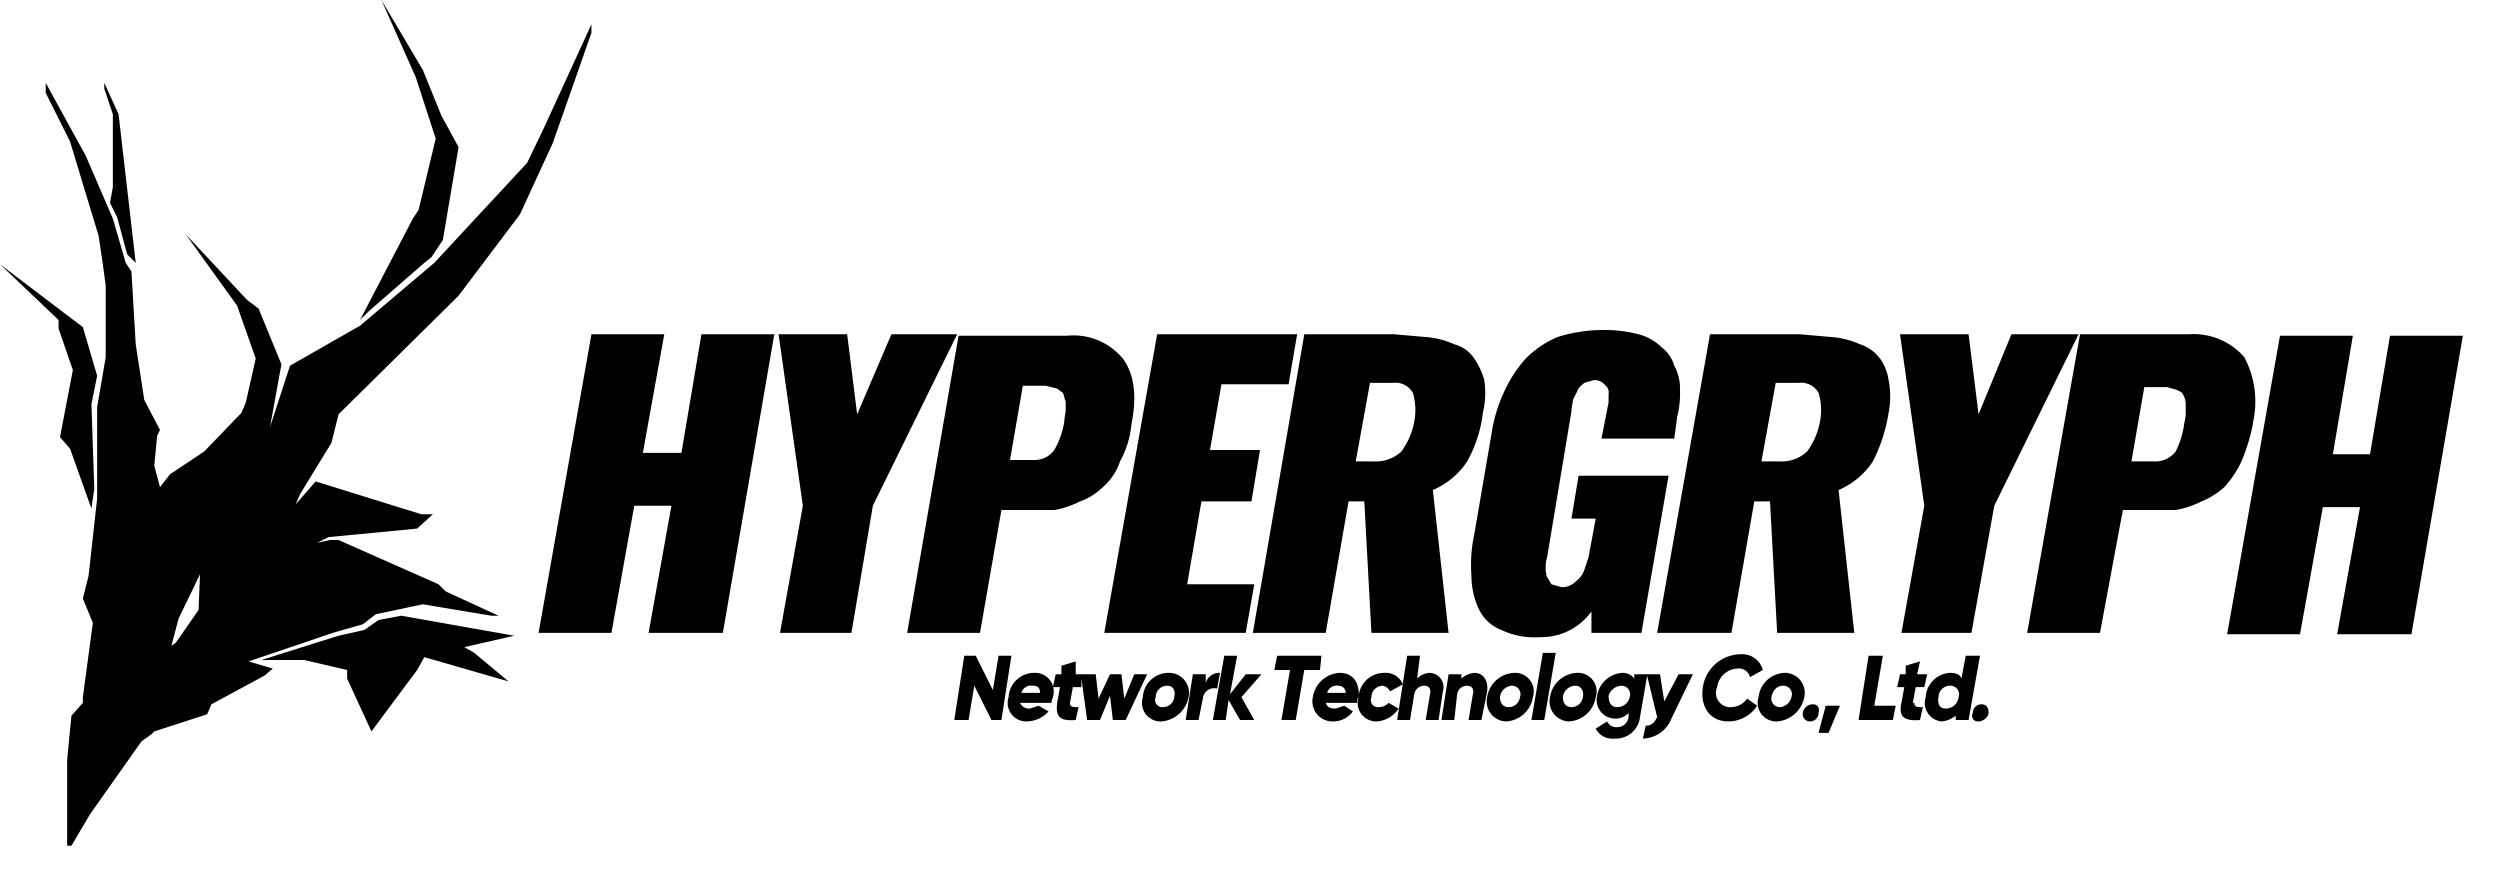 <svg xmlns="http://www.w3.org/2000/svg" viewBox="0 0 175 61">

<path d="M47.7,31.7H45l1.5-8.3H41.4L37.7,44.3h5.1l1.6-8.9H47l-1.6,8.9h5.2l3.6-20.9H49.1Zm14.7-8.3L60,29l-.7-5.6H54.5l1.7,12-1.6,8.9h5l1.5-8.9,5.9-12Zm7.7,12.3h3.7a6.4,6.4,0,0,0,1.8-.6,4.4,4.4,0,0,0,1.6-1,4.1,4.1,0,0,0,1.2-1.8,6.6,6.6,0,0,0,.8-2.6c.4-2,.2-3.5-.6-4.6a4.5,4.5,0,0,0-3.9-1.6H67.1L63.5,44.3h5.1ZM71.6,27h1.6l.8.2.4.3c.1.2.1.4.2.6v.7a5.6,5.6,0,0,0-.1.7,5.7,5.7,0,0,1-.7,2,1.7,1.7,0,0,1-1.4.7H70.7ZM87.2,44.3l.6-3.4H83.1l1-5.8h3.5l.6-3.6H84.7l.8-4.6h4.7l.6-3.5H81L77.3,44.3Zm5.6,0,1.6-9.2h1.1l.5,9.2h5.4l-1.1-10a5.4,5.4,0,0,0,2.4-2,9.1,9.1,0,0,0,1.1-3.4,6,6,0,0,0,.1-2.3,5.2,5.2,0,0,0-.7-1.5,2.4,2.4,0,0,0-1.4-1,5.9,5.9,0,0,0-1.9-.5l-2.3-.2H91.3L87.7,44.3Zm3.1-17.5h1.6a1.4,1.4,0,0,1,1.4.7,4.2,4.2,0,0,1,.1,2,5.1,5.1,0,0,1-.9,2.1,2.6,2.6,0,0,1-1.9.7H94.9ZM103,40.3a5.6,5.6,0,0,0,.5,2.3,2.9,2.9,0,0,0,1.6,1.5,5.4,5.4,0,0,0,2.7.5,4.3,4.3,0,0,0,3.6-1.8v1.5h3.5l1.9-11h-6.3l-.5,3h1.7l-.5,2.7-.3.9a1.6,1.6,0,0,1-.6.8,1.3,1.3,0,0,1-1,.4l-.7-.2-.3-.5a1.7,1.7,0,0,1-.1-.7,2,2,0,0,1,.1-.7L110,28.8c0-.3.1-.6.1-.8l.3-.6c.1-.3.3-.4.5-.6l.7-.2a1.1,1.1,0,0,1,.6.2l.3.3a.7.7,0,0,1,.1.5v.6a4.3,4.3,0,0,0-.1.5l-.4,2h5.1l.2-1.5a6.8,6.8,0,0,0,.2-1.9,3.3,3.3,0,0,0-.4-1.7,2.5,2.5,0,0,0-.9-1.3,3.5,3.5,0,0,0-1.6-.9,9.5,9.5,0,0,0-2.5-.3,10.7,10.7,0,0,0-3.2.5,7.1,7.1,0,0,0-2.2,1.5,9.1,9.1,0,0,0-1.5,2.3,10.7,10.7,0,0,0-.9,3l-1.2,7a10.1,10.1,0,0,0-.2,2.9m28.1-8a11.3,11.3,0,0,0,1.1-3.4,5.9,5.9,0,0,0,0-2.3,3.4,3.4,0,0,0-.6-1.5,2.8,2.8,0,0,0-1.4-1,5.9,5.9,0,0,0-1.9-.5l-2.3-.2h-6.3L116,44.3h5.2l1.6-9.2h1.1l.5,9.2h5.4l-1.1-10a5.4,5.4,0,0,0,2.4-2m-3.7-2.8a5.1,5.1,0,0,1-.9,2.1,2.6,2.6,0,0,1-1.9.7h-1.3l1-5.5h1.6a1.4,1.4,0,0,1,1.4.7,4.2,4.2,0,0,1,.1,2m13.4-6.1L138.5,29l-.7-5.6H133l1.7,12-1.6,8.9H138l1.6-8.9,5.9-12Zm16.9,6.2a6.6,6.6,0,0,0-.6-4.6,4.7,4.7,0,0,0-3.9-1.6h-7.6l-3.7,20.9H147l1.6-8.6h3.7a6.4,6.4,0,0,0,1.8-.6,5.4,5.4,0,0,0,1.6-1,7,7,0,0,0,1.2-1.8,13.4,13.4,0,0,0,.8-2.6m-4.8-.1a6,6,0,0,1-.6,2,1.8,1.8,0,0,1-1.5.7h-1.6l.9-5.2h1.6l.7.2c.2.1.4.2.4.3a1.4,1.4,0,0,1,.2.6v.7a2.3,2.3,0,0,1-.1.7m14.4-6.1-1.4,8.3h-2.6l1.4-8.3h-5.1l-3.7,20.9H161l1.6-8.9h2.6l-1.6,8.9h5.2l3.6-20.9ZM69.9,45.9l-.4,2.4-1.2-2.4h-.8l-.7,4.5h1l.4-2.4,1.2,2.4h.7l.7-4.5Zm2.5,1.2a1.8,1.8,0,0,0-1.8,1.7,1.3,1.3,0,0,0,1.3,1.7,2.1,2.1,0,0,0,1.5-.7l-.7-.4-.6.2a.7.7,0,0,1-.7-.4h2.2c0-.2.1-.3.1-.4a1.3,1.3,0,0,0-1.3-1.7m-.9,1.4a.7.7,0,0,1,.8-.5c.3,0,.5.1.5.5Zm7.9-1.3-.7,1.7-.2-1.7h-.8l-.8,1.7-.2-1.7H75.3v-.9l-1,.3v.6h-.4l-.2.9h.5L74,49.2c-.1.9.1,1.3,1.3,1.2l.2-.9c-.4,0-.6,0-.6-.3l.2-1.1h.6v-.6l.4,2.9h.9l.7-1.7.2,1.7h.9l1.5-3.2Zm2.4-.1A1.8,1.8,0,0,0,80,48.8a1.3,1.3,0,0,0,1.3,1.7,2.1,2.1,0,0,0,1.9-1.7,1.4,1.4,0,0,0-1.4-1.7m-.4,2.4a.5.5,0,0,1-.5-.7.8.8,0,0,1,.8-.8c.4,0,.6.3.5.8a.8.8,0,0,1-.8.7m3.8-1.3.2-1.1a1,1,0,0,0-1,.7v-.6h-.9L83,50.4h.9l.3-1.5a.8.8,0,0,1,1-.7m2-1-1.1,1.4.5-2.7h-.9l-.8,4.5h.9L86,49l.8,1.4h1l-.9-1.6,1.4-1.6Zm5.3-1.3H89.4l-.2,1h1.1l-.6,3.5h1l.6-3.5h1.1Zm4.7,3.3a.9.9,0,0,1-.7.3.5.5,0,0,1-.5-.7.8.8,0,0,1,.8-.8.7.7,0,0,1,.5.4l.9-.5a1.3,1.3,0,0,0-1.3-.8,1.8,1.8,0,0,0-1.8,1.7c.1-1-.4-1.7-1.3-1.7a2,2,0,0,0-1.9,1.7,1.4,1.4,0,0,0,1.4,1.7,1.7,1.7,0,0,0,1.4-.7l-.6-.4-.6.2c-.4,0-.6-.1-.7-.4H95c0-.2,0-.3.1-.4a1.3,1.3,0,0,0,1.3,1.7,2,2,0,0,0,1.5-.9Zm-4.3-.7a.7.7,0,0,1,.8-.5.5.5,0,0,1,.5.5Zm7.2-1.4a1.3,1.3,0,0,0-.9.4l.2-1.6h-.9l-.7,4.5h.9l.3-1.8a.7.7,0,0,1,.7-.6c.3,0,.5.2.4.6l-.3,1.8h.9l.3-2a1,1,0,0,0-.9-1.3m3.2,0a1.5,1.5,0,0,0-1,.4v-.3h-.9l-.5,3.2h.9l.2-1.8a.7.7,0,0,1,.7-.6c.3,0,.5.2.4.6l-.3,1.8h.9l.4-2c.1-.8-.3-1.3-.9-1.3m2.8,0a2,2,0,0,0-1.9,1.7,1.4,1.4,0,0,0,1.3,1.7,2,2,0,0,0,1.9-1.7,1.3,1.3,0,0,0-1.3-1.7m-.4,2.4c-.4,0-.6-.3-.6-.7a.9.9,0,0,1,.8-.8.6.6,0,0,1,.6.8.8.8,0,0,1-.8.7m2.4-3.8-.8,4.7h.9l.8-4.7Zm2.4,1.4a2,2,0,0,0-1.9,1.7,1.4,1.4,0,0,0,1.3,1.7,2,2,0,0,0,1.9-1.7,1.3,1.3,0,0,0-1.3-1.7m-.4,2.4c-.4,0-.6-.3-.6-.7a.9.9,0,0,1,.9-.8c.3,0,.6.3.5.8a.8.8,0,0,1-.8.7m6.5-.4-.3-1.9h-1.8v.3a1,1,0,0,0-.8-.4,1.9,1.9,0,0,0-1.8,1.6,1.3,1.3,0,0,0,1.2,1.6,1.2,1.2,0,0,0,1-.4v.3a.8.8,0,0,1-.8.7.7.7,0,0,1-.7-.4l-.8.5a1.3,1.3,0,0,0,1.3.7,1.7,1.7,0,0,0,1.8-1.5l.5-2.9.7,2.9c-.2.4-.4.6-.8.6l-.2.9a2.2,2.2,0,0,0,2-1.4l1.5-3.1h-1Zm-3.3.4c-.4,0-.6-.3-.6-.8a1,1,0,0,1,.9-.7.6.6,0,0,1,.6.7.9.9,0,0,1-.9.8m8,0a1,1,0,0,1-1-1.4,1.5,1.5,0,0,1,1.4-1.3.8.8,0,0,1,.9.6l.9-.5a1.5,1.5,0,0,0-1.6-1.1,2.7,2.7,0,0,0-2.6,2.3c-.2,1.4.5,2.4,1.8,2.4a2.4,2.4,0,0,0,2-1.1l-.7-.5a1.4,1.4,0,0,1-1.1.6m3.8-2.4a1.9,1.9,0,0,0-1.9,1.7,1.3,1.3,0,0,0,1.3,1.7,2.1,2.1,0,0,0,1.9-1.7,1.4,1.4,0,0,0-1.3-1.7m-.4,2.4a.6.6,0,0,1-.6-.7c.1-.5.4-.8.8-.8a.6.6,0,0,1,.6.8.9.9,0,0,1-.8.7m2.3-.2a.7.7,0,0,0-.7.6.5.5,0,0,0,.5.6.6.6,0,0,0,.6-.6c.1-.4-.1-.6-.4-.6m.4,2h.7l.8-1.9h-1Zm4.5-5.4h-1l-.7,4.5h2.4l.2-1h-1.5Zm2.1,3.3.2-1.1h.6l.2-.9h-.7l.2-.9-1,.3v.6H133l-.2.9h.5l-.2,1.1c-.2.9.1,1.3,1.3,1.2l.2-.9c-.4,0-.6,0-.6-.3m3.6-3.3-.3,1.6c-.1-.3-.4-.4-.8-.4a1.8,1.8,0,0,0-1.7,1.7,1.3,1.3,0,0,0,1.1,1.7,1.8,1.8,0,0,0,1-.4v.3h.9l.8-4.5Zm-.5,2.9a.9.9,0,0,1-.9.8c-.4,0-.6-.3-.5-.8a.8.8,0,0,1,.8-.8.6.6,0,0,1,.6.8m1.6.5a.6.6,0,0,0-.6.6.4.4,0,0,0,.4.6c.3,0,.7-.3.7-.6s-.1-.6-.5-.6M4.9,31.4l1.5,4.2.2-1.4-.2-5.9.4-2-1-3.4L0,18.5l4.1,3.9V23l1,2.9-.9,4.7ZM7.9,8v5.1l-.2,1.1.5,1,.7,2.6.6.6L8.3,8l-1-2.2v.4Zm21,7.3-3.7,7.1.6-.6,3.9-3.4.5-.4.8-1.2,1.1-6.5L30.9,8.1,29.6,4.9,26.7,0l2.4,5.4,1.4,4.3-1.2,5Zm3.7,28.6-4.5-.8-1.6.3-1,.7-1.8.4-5.4,1.7h3l3,.7v.6L26,51.2l3.2-4.3.5-.9.7.2,5.2,1.5-2.4-2-.7-.4,3.5-.8ZM41.4,2.3V1.7L38.1,8.9l-1.2,2.5-6.5,7-5.2,4.4-4.9,2.8-1.4,4.3.8-4.4-1.6-3.9-.8-.6L13,16.4l3.6,5,1.3,3.7-.7,3.1-.3.7-2.6,2.7-2.4,1.6-.7.9-.4-1.5.2-2.1.2-.4L10.1,28l-.6-3.9L9.2,19l-.4-.6-.9-3.1L6,10.9,3.2,5.8v.7L4.9,9.9l2,6.6.3,2L7.4,20v5l-.6,3.5v6.4l-.6,5.4-.4,1.6.7,1.7-.7,5.2v.4l-.8.9-.3,3.1v6h.3L6.3,57l3.6-5.1.7-.5.2-.2L14.5,50l.3-.7,3.7-2,.6-.5-1.7-.5,5.9-2,2.1-.6.9-.7,3.3-.7,4.8.8h.5l-3.7-1.7-.5-.5-7-3.1h-.6l-.9.2.8-.4,6.2-.6,1.1-1h-.8l-7.4-2.3-1.4,1.6.3-.7L23.2,31l.5-2,8.4-8.3L36.4,15l2.3-5ZM13.9,42.7,12.3,45l-.3.2.5-1.9L14,40.2Z"></path>
  
</svg>